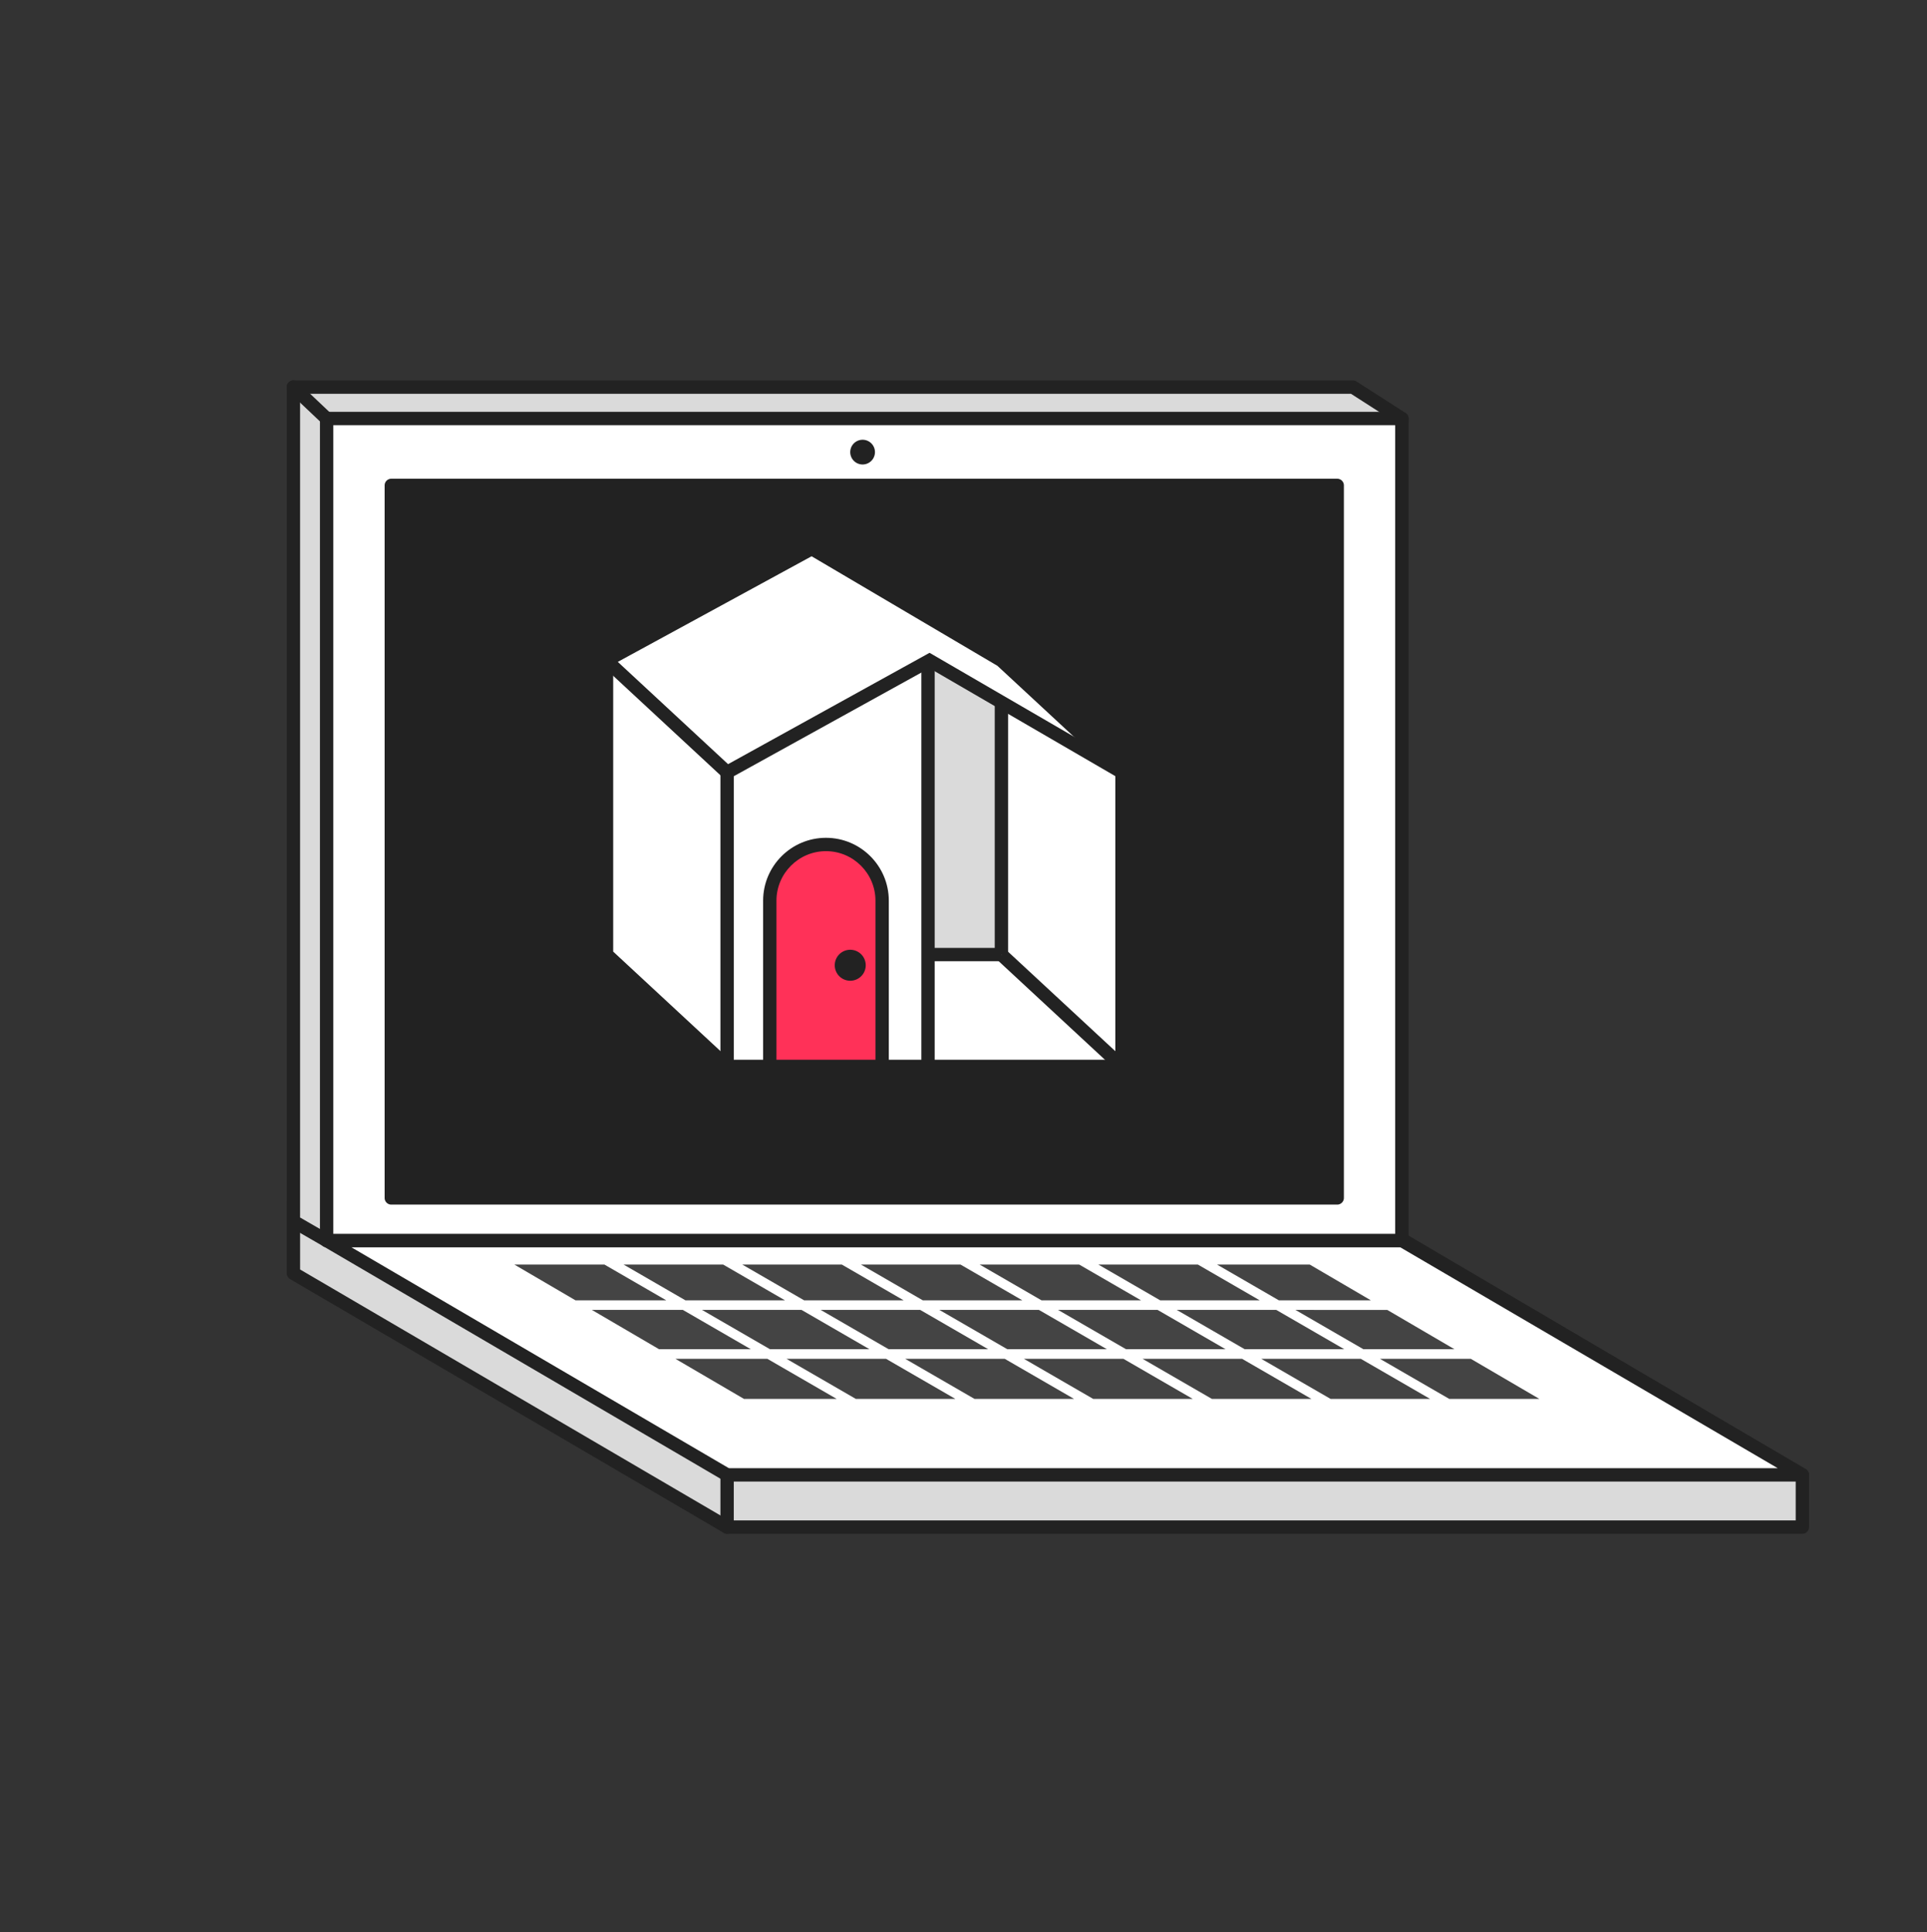 <svg xmlns="http://www.w3.org/2000/svg" width="400" height="401" fill="none" viewBox="0 0 400 401"><rect x="0" y="0" width="400" height="401" fill="#333333" stroke="none"/><path fill="#DADADA" d="M374.13 316.93h-223.2l-90.025-52.67v-14.44l213.405-2.41 99.82 58.68v10.84Z"/><path fill="#222" d="M374.13 318.314h-223.2c-.245 0-.485-.065-.7-.19l-90.025-52.67a1.387 1.387 0 0 1-.685-1.195v-14.44c0-.76.61-1.375 1.37-1.385l213.405-2.41c.26.01.5.065.715.19l99.815 58.68c.425.25.685.705.685 1.195v10.84c0 .765-.62 1.385-1.385 1.385h.005Zm-222.825-2.77h221.44v-8.665l-98.8-58.085-211.65 2.39v12.28l89.015 52.08h-.005Z"/><path fill="#fff" d="M374.13 306.09h-223.2L67.8 257.455h223.195l83.135 48.635Z"/><path fill="#222" d="M374.13 307.475h-223.2c-.245 0-.485-.065-.7-.19l-83.13-48.64a1.38 1.38 0 0 1-.635-1.555 1.38 1.38 0 0 1 1.335-1.02H291c.245 0 .485.065.7.19l83.13 48.64c.54.315.8.955.635 1.555a1.38 1.38 0 0 1-1.335 1.02Zm-222.825-2.77H369.02l-78.4-45.87H72.905l78.4 45.87Z"/><path fill="#222" d="M150.93 318.315c-.765 0-1.385-.62-1.385-1.385v-10.84a1.385 1.385 0 1 1 2.77 0v10.84c0 .765-.62 1.385-1.385 1.385Z"/><path fill="#DADADA" d="M284.105 250.93 67.8 257.455l-6.895-3.98V80.34h219.93l10.16 6.525-6.89 164.065Z"/><path fill="#222" d="M67.8 258.835c-.245 0-.48-.065-.69-.185l-6.895-3.98a1.377 1.377 0 0 1-.69-1.2V80.34c0-.765.62-1.385 1.385-1.385h219.93c.265 0 .525.075.75.22l10.16 6.52c.415.265.655.73.635 1.225l-6.895 164.07a1.381 1.381 0 0 1-1.34 1.325l-216.305 6.52H67.8Zm-5.51-6.16 5.86 3.38 214.625-6.47L289.58 87.6l-9.15-5.875H62.29v170.95Z"/><path fill="#fff" d="M291 86.865H67.8v170.59H291V86.865Z"/><path fill="#222" d="M290.995 258.836H67.8c-.765 0-1.385-.62-1.385-1.385V86.861c0-.765.62-1.385 1.385-1.385H291c.765 0 1.385.62 1.385 1.385v170.59c0 .765-.62 1.385-1.385 1.385h-.005Zm-221.815-2.77h220.43V88.246H69.185V256.07l-.005-.005Z"/><path fill="#222" d="M277.575 100.739H81.225v147.875h196.35V100.739Z"/><path fill="#222" d="M277.57 249.999H81.225a1.384 1.384 0 0 1-1.385-1.384V100.739c0-.764.62-1.385 1.385-1.385h196.35c.765 0 1.385.62 1.385 1.385v147.876c0 .765-.62 1.384-1.385 1.384h-.005Zm-194.965-2.77h193.58V102.124H82.61v145.105h-.005Z"/><path fill="#fff" d="m207.865 137.071-39.37-23.21-42.6 23.21v61.035l25.035 23.21h81.97v-61.035l-25.035-23.21Z"/><path fill="#DADADA" d="m192.635 137.07 15.23 8.51v52.525h-15.23V137.07Z" style="mix-blend-mode:multiply"/><path fill="#FF3158" d="M159.79 220.952v-34.03c0-6.44 5.22-11.66 11.66-11.66s11.66 5.22 11.66 11.66v34.03"/><path fill="#222" d="M209.255 145.196h-2.77v52.915h2.77v-52.915Z"/><path fill="#222" d="m208.811 197.108-1.883 2.031 25.033 23.213 1.884-2.031-25.034-23.213ZM194.02 137.071h-2.77v84.245h2.77v-84.245Z"/><path fill="#222" d="M207.865 196.722h-15.23v2.77h15.23v-2.77ZM126.838 136.063l-1.884 2.031 25.033 23.213 1.884-2.031-25.033-23.213Z"/><path fill="#222" d="M152.315 221.316h-2.77v-61.85l43.41-23.985 40.64 23.605-1.39 2.395-39.285-22.82-40.605 22.435v60.22Z"/><path fill="#222" d="M234.285 222.701h-83.9l-25.875-23.99v-62.46l44.01-23.98 40.18 23.685.11.1 25.475 23.62v63.025Zm-82.81-2.77h80.045v-59.05l-24.48-22.7-38.57-22.735-41.185 22.44v59.61l24.19 22.43v.005Z"/><path fill="#222" d="M184.495 220.951h-2.77v-34.03c0-5.665-4.61-10.275-10.275-10.275s-10.275 4.61-10.275 10.275v34.03h-2.77v-34.03c0-7.195 5.85-13.045 13.045-13.045s13.045 5.85 13.045 13.045v34.03Z"/><path fill="#222" d="M176.49 203.541a3.214 3.214 0 1 0 .001-6.429 3.214 3.214 0 0 0-.001 6.429ZM67.8 88.245c-.34 0-.685-.125-.95-.38l-6.895-6.52a1.383 1.383 0 1 1 1.9-2.01l6.895 6.52a1.383 1.383 0 0 1-.95 2.39Z"/><path fill="#444" d="m301.915 280.015-13.945-8.155-19.07-.005 14.11 8.16h18.905ZM254.4 280.015l-14.11-8.16h-20.66l14.11 8.16h20.66ZM252.625 262.44l12.835 7.425h19.1l-12.69-7.425h-19.245ZM279.035 280.015l-14.11-8.16h-20.66l14.11 8.16h20.66ZM203.35 262.44l12.835 7.425h20.665l-12.835-7.425H203.35ZM227.99 262.44l12.835 7.425h20.66l-12.835-7.425h-20.66ZM178.715 262.44l12.835 7.425h20.66l-12.835-7.425h-20.66ZM180.49 280.015l-14.11-8.16h-20.66l14.11 8.16h20.66ZM229.765 280.015l-14.11-8.16H194.99l14.11 8.16h20.665ZM122.86 271.855l13.95 8.16h19.045l-14.11-8.16H122.86ZM205.125 280.015l-14.11-8.16h-20.66l14.11 8.16h20.66ZM154.075 262.44l12.84 7.425h20.66l-12.835-7.425h-20.665ZM296.865 290.33l-14.385-8.32h-20.665l14.39 8.32h20.66ZM272.23 290.33l-14.39-8.32h-20.66l14.39 8.32h20.66ZM247.595 290.33l-14.39-8.32h-20.66l14.385 8.32h20.665ZM323.54 292.27s.04-.025.06-.035c-.02.01-.04.025-.06.035ZM319.545 290.33l-14.23-8.32h-18.86l14.385 8.32h18.705ZM106.765 262.44l12.69 7.425H138.3l-12.835-7.425h-18.7ZM129.44 262.44l12.835 7.425h20.665l-12.835-7.425H129.44ZM198.32 290.33l-14.39-8.32h-20.66l14.39 8.32h20.66ZM222.955 290.33l-14.385-8.32h-20.665l14.39 8.32h20.66ZM173.685 290.33l-14.39-8.32H140.21l14.23 8.32h19.245Z"/><path fill="#222" d="M179.055 96.396a2.565 2.565 0 1 0 0-5.13 2.565 2.565 0 0 0 0 5.13Z"/></svg>